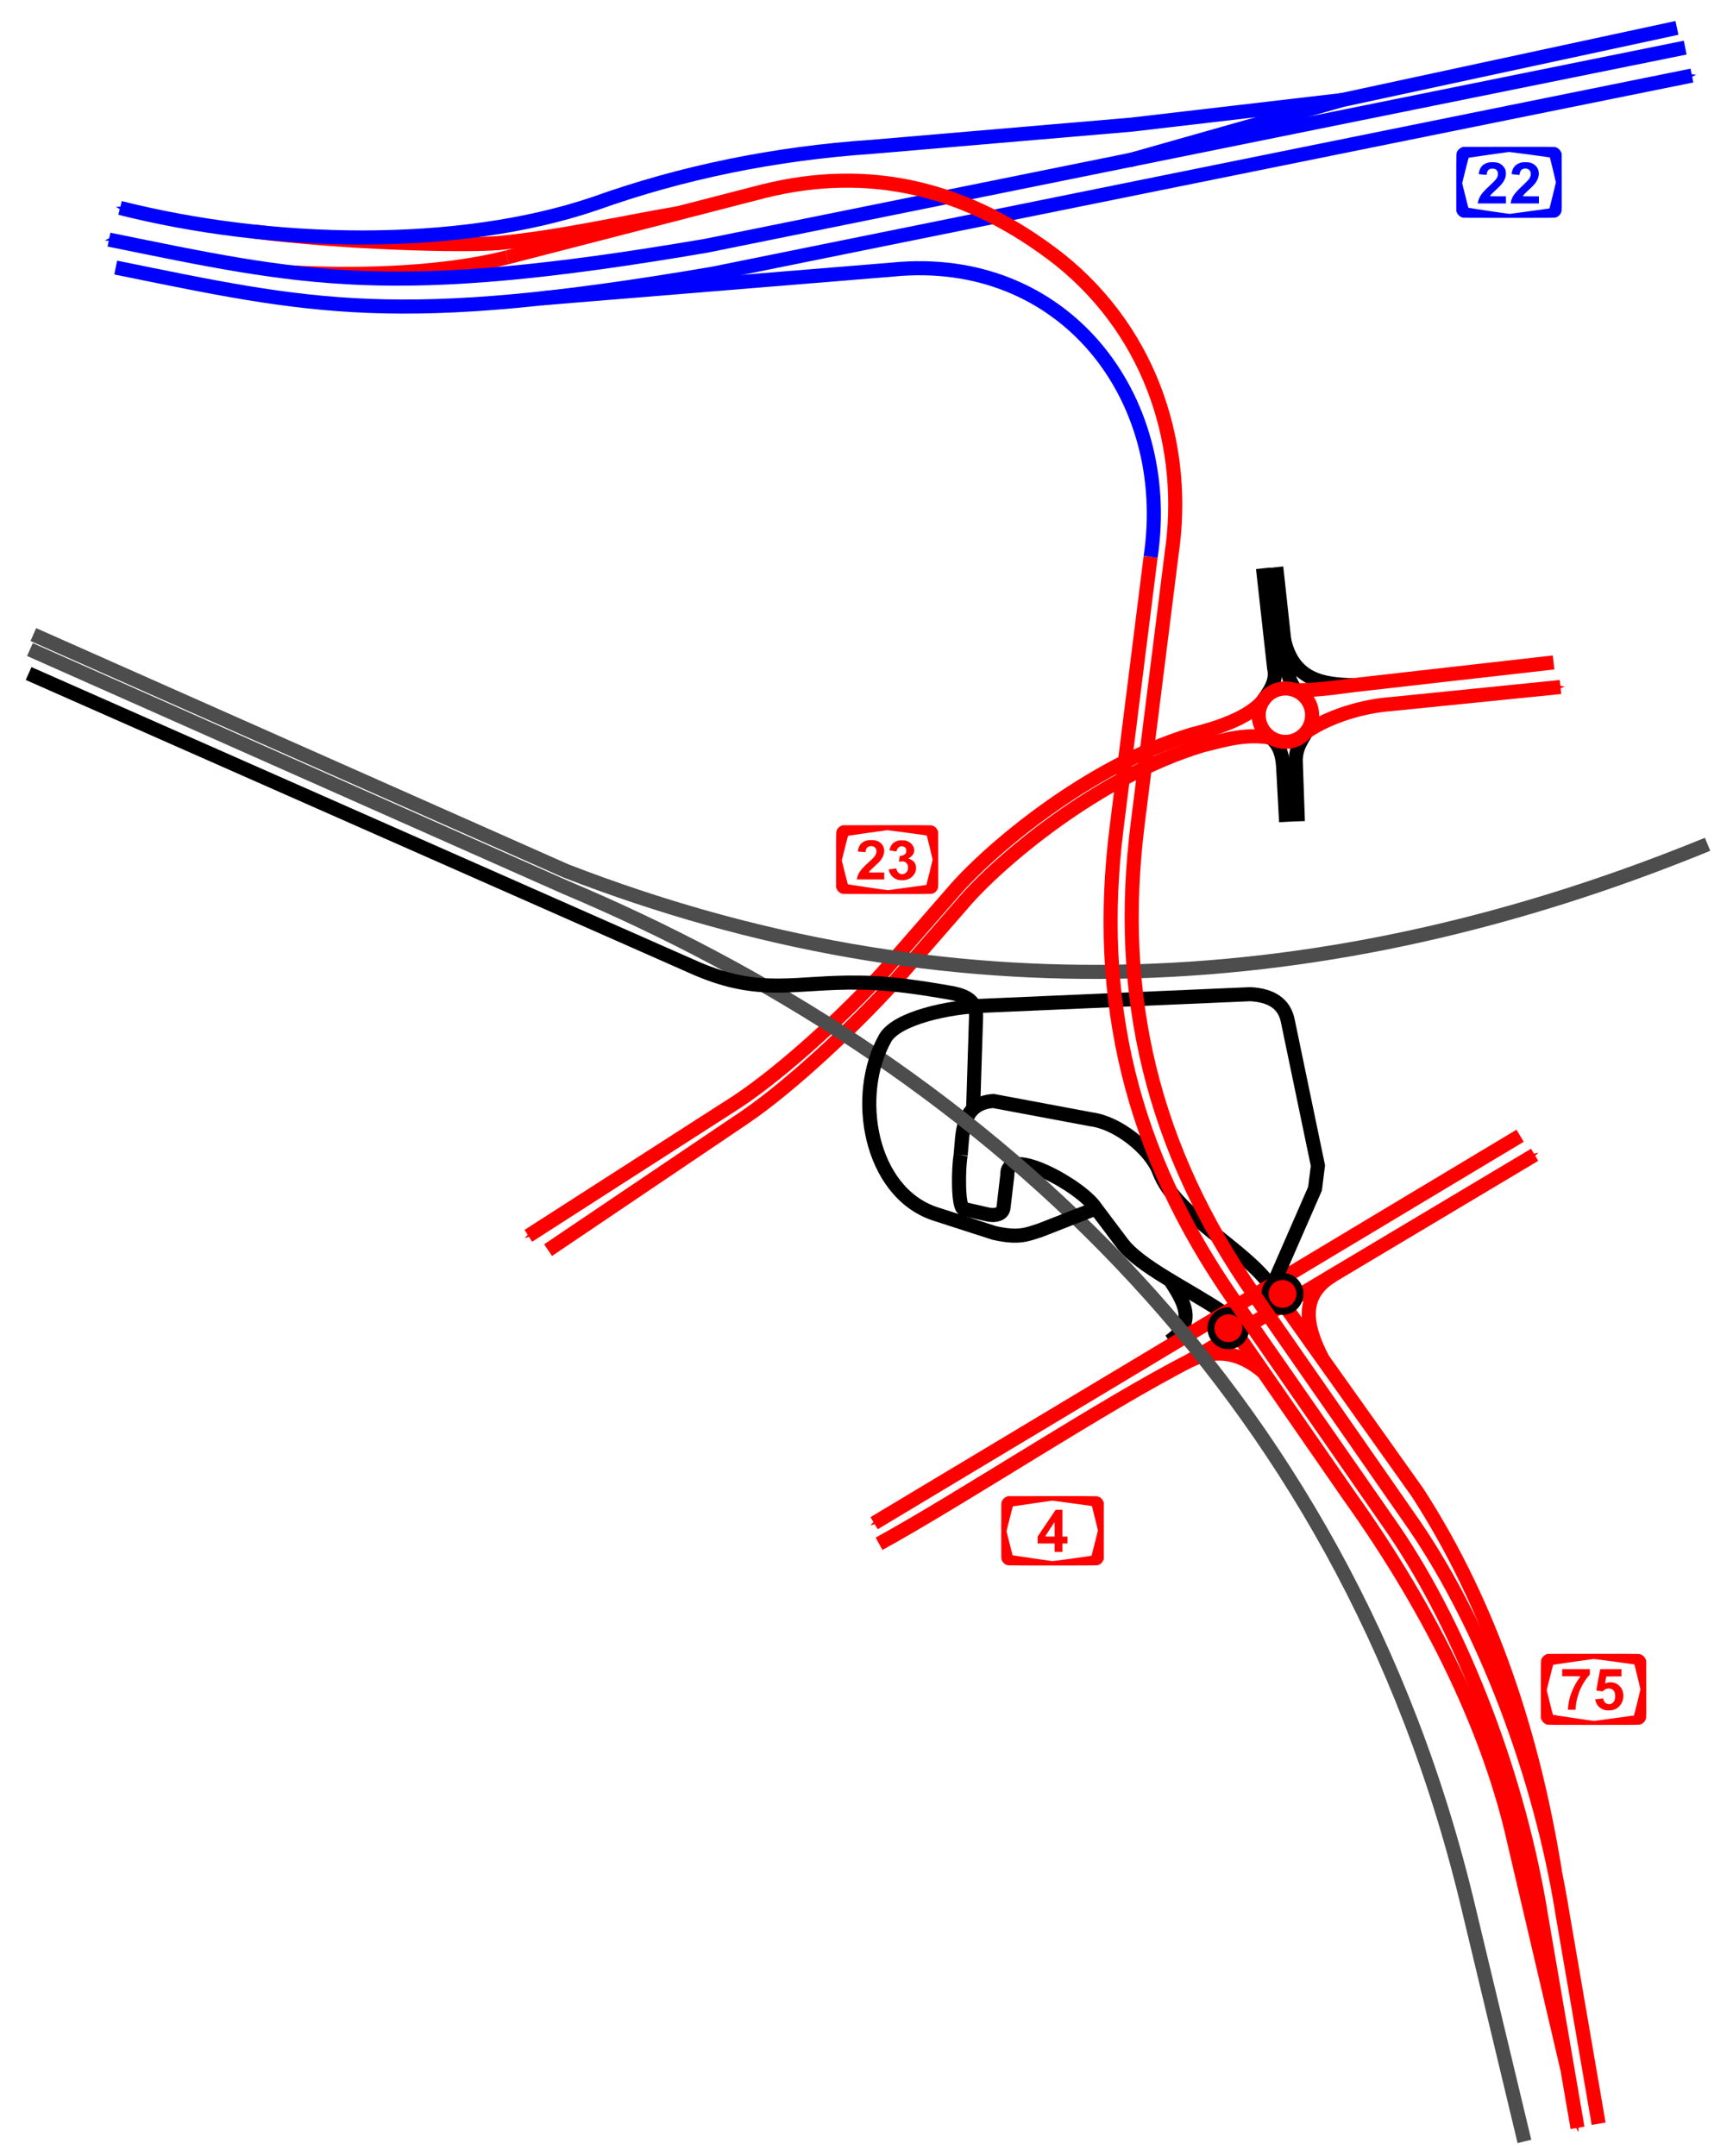 <?xml version="1.0" encoding="UTF-8" standalone="no"?>
<!-- Created with Inkscape (http://www.inkscape.org/) -->

<svg
   xmlns:dc="http://purl.org/dc/elements/1.1/"
   xmlns:cc="http://creativecommons.org/ns#"
   xmlns:rdf="http://www.w3.org/1999/02/22-rdf-syntax-ns#"
   xmlns:svg="http://www.w3.org/2000/svg"
   xmlns="http://www.w3.org/2000/svg"
   xmlns:sodipodi="http://sodipodi.sourceforge.net/DTD/sodipodi-0.dtd"
   xmlns:inkscape="http://www.inkscape.org/namespaces/inkscape"
   width="123mm"
   height="153mm"
   viewBox="0 0 123 153"
   version="1.1"
   id="svg3347"
   inkscape:version="0.92.2 (5c3e80d, 2017-08-06)"
   sodipodi:docname="מחלף הקישון.svg">
  <defs
     id="defs3341">
    <marker
       inkscape:stockid="Arrow1Send"
       orient="auto"
       refY="0.0"
       refX="0.0"
       id="marker4817"
       style="overflow:visible;"
       inkscape:isstock="true">
      <path
         id="path4815"
         d="M 0.0,0.0 L 5.0,-5.0 L -12.5,0.0 L 5.0,5.0 L 0.0,0.0 z "
         style="fill-rule:evenodd;stroke:#0000ff;stroke-width:1pt;stroke-opacity:1;fill:#0000ff;fill-opacity:1"
         transform="scale(0.2) rotate(180) translate(6,0)" />
    </marker>
    <marker
       inkscape:stockid="Arrow1Sstart"
       orient="auto"
       refY="0.0"
       refX="0.0"
       id="marker4639"
       style="overflow:visible"
       inkscape:isstock="true">
      <path
         id="path4637"
         d="M 0.0,0.0 L 5.0,-5.0 L -12.5,0.0 L 5.0,5.0 L 0.0,0.0 z "
         style="fill-rule:evenodd;stroke:#0000ff;stroke-width:1pt;stroke-opacity:1;fill:#0000ff;fill-opacity:1"
         transform="scale(0.2) translate(6,0)" />
    </marker>
    <marker
       inkscape:stockid="Arrow1Send"
       orient="auto"
       refY="0.0"
       refX="0.0"
       id="marker4587"
       style="overflow:visible;"
       inkscape:isstock="true">
      <path
         id="path4585"
         d="M 0.0,0.0 L 5.0,-5.0 L -12.5,0.0 L 5.0,5.0 L 0.0,0.0 z "
         style="fill-rule:evenodd;stroke:#0000ff;stroke-width:1pt;stroke-opacity:1;fill:#0000ff;fill-opacity:1"
         transform="scale(0.2) rotate(180) translate(6,0)" />
    </marker>
    <marker
       inkscape:stockid="Arrow1Send"
       orient="auto"
       refY="0.0"
       refX="0.0"
       id="marker4541"
       style="overflow:visible;"
       inkscape:isstock="true">
      <path
         id="path4539"
         d="M 0.0,0.0 L 5.0,-5.0 L -12.5,0.0 L 5.0,5.0 L 0.0,0.0 z "
         style="fill-rule:evenodd;stroke:#ff0000;stroke-width:1pt;stroke-opacity:1;fill:#ff0000;fill-opacity:1"
         transform="scale(0.2) rotate(180) translate(6,0)" />
    </marker>
    <marker
       inkscape:stockid="Arrow1Send"
       orient="auto"
       refY="0.0"
       refX="0.0"
       id="marker4423"
       style="overflow:visible;"
       inkscape:isstock="true">
      <path
         id="path4421"
         d="M 0.0,0.0 L 5.0,-5.0 L -12.5,0.0 L 5.0,5.0 L 0.0,0.0 z "
         style="fill-rule:evenodd;stroke:#ff0000;stroke-width:1pt;stroke-opacity:1;fill:#ff0000;fill-opacity:1"
         transform="scale(0.2) rotate(180) translate(6,0)" />
    </marker>
    <marker
       inkscape:stockid="Arrow1Send"
       orient="auto"
       refY="0.0"
       refX="0.0"
       id="marker4325"
       style="overflow:visible;"
       inkscape:isstock="true">
      <path
         id="path4323"
         d="M 0.0,0.0 L 5.0,-5.0 L -12.5,0.0 L 5.0,5.0 L 0.0,0.0 z "
         style="fill-rule:evenodd;stroke:#ff0000;stroke-width:1pt;stroke-opacity:1;fill:#ff0000;fill-opacity:1"
         transform="scale(0.2) rotate(180) translate(6,0)" />
    </marker>
    <marker
       inkscape:stockid="Arrow1Send"
       orient="auto"
       refY="0.0"
       refX="0.0"
       id="Arrow1Send"
       style="overflow:visible;"
       inkscape:isstock="true">
      <path
         id="path933"
         d="M 0.0,0.0 L 5.0,-5.0 L -12.5,0.0 L 5.0,5.0 L 0.0,0.0 z "
         style="fill-rule:evenodd;stroke:#ff0000;stroke-width:1pt;stroke-opacity:1;fill:#ff0000;fill-opacity:1"
         transform="scale(0.2) rotate(180) translate(6,0)" />
    </marker>
    <marker
       inkscape:stockid="Arrow1Sstart"
       orient="auto"
       refY="0.0"
       refX="0.0"
       id="Arrow1Sstart"
       style="overflow:visible"
       inkscape:isstock="true">
      <path
         id="path930"
         d="M 0.0,0.0 L 5.0,-5.0 L -12.5,0.0 L 5.0,5.0 L 0.0,0.0 z "
         style="fill-rule:evenodd;stroke:#ff0000;stroke-width:1pt;stroke-opacity:1;fill:#ff0000;fill-opacity:1"
         transform="scale(0.2) translate(6,0)" />
    </marker>
  </defs>
  <sodipodi:namedview
     id="base"
     pagecolor="#ffffff"
     bordercolor="#666666"
     borderopacity="1.0"
     inkscape:pageopacity="0.0"
     inkscape:pageshadow="2"
     inkscape:zoom="1.1320312"
     inkscape:cx="341.81603"
     inkscape:cy="312.31229"
     inkscape:document-units="mm"
     inkscape:current-layer="layer1"
     showgrid="false"
     inkscape:window-width="1920"
     inkscape:window-height="1001"
     inkscape:window-x="-9"
     inkscape:window-y="-9"
     inkscape:window-maximized="1"
     showguides="false" />
  <g
     inkscape:label="Layer 1"
     inkscape:groupmode="layer"
     id="layer1"
     transform="translate(0,-144)">
    <path
       style="fill:none;stroke:#ff0000;stroke-width:1;stroke-linecap:butt;stroke-linejoin:miter;stroke-miterlimit:4;stroke-dasharray:none;stroke-opacity:1"
       d="m 35.999,162.264 c -4.338,1.106 -10.124,1.345 -15.301,1.069"
       id="path4017"
       inkscape:connector-curvature="0"
       sodipodi:nodetypes="cc" />
    <path
       style="fill:none;stroke:#0000ff;stroke-width:1;stroke-linecap:butt;stroke-linejoin:miter;stroke-miterlimit:4;stroke-dasharray:none;stroke-opacity:1;marker-end:url(#marker4587)"
       d="m 8.213,162.989 c 13.916,2.829 19.882,4.279 42.381,0.435 l 69.491,-14.062"
       id="path3903"
       inkscape:connector-curvature="0"
       sodipodi:nodetypes="ccc" />
    <path
       sodipodi:nodetypes="ccc"
       inkscape:connector-curvature="0"
       id="path3905"
       d="m 7.734,161.007 c 13.916,2.829 19.882,4.279 42.381,0.435 l 69.491,-14.062"
       style="fill:none;stroke:#0000ff;stroke-width:1;stroke-linecap:butt;stroke-linejoin:miter;stroke-miterlimit:4;stroke-dasharray:none;stroke-opacity:1;marker-start:url(#marker4639)" />
    <path
       style="fill:none;stroke:#ff0000;stroke-width:1;stroke-linecap:butt;stroke-linejoin:miter;stroke-miterlimit:4;stroke-dasharray:none;stroke-opacity:1"
       d="m 48.146,159.129 c -4.129,0.704 -8.399,1.701 -12.766,2.123 -2.742,0.21 -10.982,-0.02 -17.265,-0.807"
       id="path3925"
       inkscape:connector-curvature="0"
       sodipodi:nodetypes="ccc" />
    <path
       style="fill:none;stroke:#000000;stroke-width:1;stroke-linecap:butt;stroke-linejoin:miter;stroke-miterlimit:4;stroke-dasharray:none;stroke-opacity:1"
       d="m 68.184,225.971 c -0.175,0.979 -0.197,3.708 0.205,3.827 l 1.64,0.376 c 0.563,0.147 1.156,0.018 1.196,-0.478 l 0.273,-2.324 c -0.095,-2.15 5.309,0.829 6.287,2.392 l 1.879,2.494 c 1.263,1.643 4.631,3.21 7.027,4.813"
       id="path3983"
       inkscape:connector-curvature="0"
       sodipodi:nodetypes="cccccccc" />
    <path
       style="fill:none;stroke:#000000;stroke-width:1;stroke-linecap:butt;stroke-linejoin:miter;stroke-miterlimit:4;stroke-dasharray:none;stroke-opacity:1"
       d="m 82.997,234.787 c 1.004,1.531 1.987,3.055 0,4.408"
       id="path3985"
       inkscape:connector-curvature="0"
       sodipodi:nodetypes="cc" />
    <path
       style="fill:none;stroke:#000000;stroke-width:1;stroke-linecap:butt;stroke-linejoin:miter;stroke-miterlimit:4;stroke-dasharray:none;stroke-opacity:1"
       d="m 90.268,235.379 c -1.815,-2.719 -6.781,-5.043 -7.995,-8.224 -0.632,-1.656 -2.971,-3.477 -4.809,-3.713 l -6.961,-1.304 c -2.314,0.157 -2.167,2.35 -2.319,3.832"
       id="path3987"
       inkscape:connector-curvature="0"
       sodipodi:nodetypes="csccc" />
    <path
       style="fill:none;stroke:#ff0000;stroke-width:1;stroke-linecap:butt;stroke-linejoin:miter;stroke-miterlimit:4;stroke-dasharray:none;stroke-opacity:1;marker-end:url(#Arrow1Send)"
       d="m 62.39,253.562 c 5.822,-3.188 16.032,-9.925 22.079,-13.012 L 108.921,225.956"
       id="path3907"
       inkscape:connector-curvature="0"
       sodipodi:nodetypes="ccc" />
    <path
       style="fill:none;stroke:#ff0000;stroke-width:1;stroke-linecap:butt;stroke-linejoin:miter;stroke-miterlimit:4;stroke-dasharray:none;stroke-opacity:1;marker-end:url(#marker4325)"
       d="M 107.89,224.604 62.039,252.101"
       id="path3911"
       inkscape:connector-curvature="0"
       sodipodi:nodetypes="cc" />
    <path
       style="fill:none;stroke:#0000ff;stroke-width:1;stroke-linecap:butt;stroke-linejoin:miter;stroke-miterlimit:4;stroke-dasharray:none;stroke-opacity:1"
       d="m 38.438,165.173 24.927,-2.042 c 12.123,-1.195 19.998,9.033 18.3,20.396"
       id="path3919"
       inkscape:connector-curvature="0"
       sodipodi:nodetypes="ccc" />
    <path
       style="fill:none;stroke:#0000ff;stroke-width:1;stroke-linecap:butt;stroke-linejoin:miter;stroke-miterlimit:4;stroke-dasharray:none;stroke-opacity:1;marker-end:url(#marker4817)"
       d="m 95.245,151.101 -14.931,1.744 -18.384,1.572 c -6.968,0.471 -13.57,1.831 -19.716,4.032 -9.723,3.305 -23.012,3.005 -33.692,0.308"
       id="path3923"
       inkscape:connector-curvature="0"
       sodipodi:nodetypes="ccccc" />
    <path
       style="fill:none;stroke:#ff0000;stroke-width:1;stroke-linecap:butt;stroke-linejoin:miter;stroke-miterlimit:4;stroke-dasharray:none;stroke-opacity:1"
       d="m 90.212,196.353 c -1.796,-0.296 -3.189,0.131 -4.884,0.552 -7.428,2.243 -14.492,8.27 -16.999,11.22 l -4.929,5.654 c -2.632,2.909 -7.203,7.255 -10.542,9.521 l -13.958,9.423"
       id="path3927"
       inkscape:connector-curvature="0"
       sodipodi:nodetypes="ccccc" />
    <path
       sodipodi:nodetypes="ccccc"
       inkscape:connector-curvature="0"
       id="path3931"
       d="m 89.579,193.807 c -1.113,1.207 -3.275,1.89 -4.97,2.311 -7.428,2.243 -14.492,8.27 -16.999,11.22 l -4.929,5.654 c -2.632,2.909 -7.032,6.981 -10.337,9.179 l -14.847,9.536"
       style="fill:none;stroke:#ff0000;stroke-width:1;stroke-linecap:butt;stroke-linejoin:miter;stroke-miterlimit:4;stroke-dasharray:none;stroke-opacity:1;marker-end:url(#marker4423)" />
    <path
       style="fill:none;stroke:#000000;stroke-width:1;stroke-linecap:butt;stroke-linejoin:miter;stroke-miterlimit:4;stroke-dasharray:none;stroke-opacity:1"
       d="m 89.579,193.807 c 0.531,-0.733 1.074,-1.462 0.849,-2.417 l -0.786,-7.056"
       id="path3937"
       inkscape:connector-curvature="0"
       sodipodi:nodetypes="ccc" />
    <path
       style="fill:none;stroke:#000000;stroke-width:1;stroke-linecap:butt;stroke-linejoin:miter;stroke-miterlimit:4;stroke-dasharray:none;stroke-opacity:1"
       d="m 90.582,184.252 0.797,7.321 c 0.162,0.857 0.392,1.108 0.588,1.414"
       id="path3939"
       inkscape:connector-curvature="0"
       sodipodi:nodetypes="ccc" />
    <path
       style="fill:none;stroke:#000000;stroke-width:1;stroke-linecap:butt;stroke-linejoin:miter;stroke-miterlimit:4;stroke-dasharray:none;stroke-opacity:1"
       d="m 96.041,192.629 c -2.107,-0.041 -4.272,-0.338 -4.912,-3.272"
       id="path3941"
       inkscape:connector-curvature="0"
       sodipodi:nodetypes="cc" />
    <path
       style="fill:none;stroke:#ff0000;stroke-width:1;stroke-linecap:butt;stroke-linejoin:miter;stroke-miterlimit:4;stroke-dasharray:none;stroke-opacity:1"
       d="m 110.265,191.014 -14.454,1.64 c -1.468,0.216 -2.785,0.344 -3.843,0.333"
       id="path3935"
       inkscape:connector-curvature="0"
       sodipodi:nodetypes="ccc" />
    <path
       style="fill:none;stroke:#000000;stroke-width:1;stroke-linecap:butt;stroke-linejoin:miter;stroke-miterlimit:4;stroke-dasharray:none;stroke-opacity:1"
       d="m 90.212,196.353 c 0.474,0.444 0.762,0.922 0.853,1.962 l 0.217,4.011"
       id="path3943"
       inkscape:connector-curvature="0"
       sodipodi:nodetypes="ccc" />
    <path
       style="fill:none;stroke:#000000;stroke-width:1;stroke-linecap:butt;stroke-linejoin:miter;stroke-miterlimit:4;stroke-dasharray:none;stroke-opacity:1"
       d="m 92.116,202.289 -0.145,-4.12 c -0.054,-1.006 0.363,-1.574 0.755,-2.231"
       id="path3945"
       inkscape:connector-curvature="0"
       sodipodi:nodetypes="ccc" />
    <circle
       style="opacity:1;vector-effect:none;fill:none;fill-opacity:1;fill-rule:nonzero;stroke:#ff0000;stroke-width:1;stroke-linecap:butt;stroke-linejoin:miter;stroke-miterlimit:4;stroke-dasharray:none;stroke-dashoffset:0;stroke-opacity:1"
       id="path3929"
       cx="91.232"
       cy="194.756"
       r="1.896" />
    <path
       style="fill:none;stroke:#ff0000;stroke-width:1;stroke-linecap:butt;stroke-linejoin:miter;stroke-miterlimit:4;stroke-dasharray:none;stroke-opacity:1;marker-end:url(#marker4541)"
       d="m 92.726,195.938 c 1.666,-1.139 4.081,-1.836 6.046,-1.973 l 11.984,-1.208"
       id="path3933"
       inkscape:connector-curvature="0"
       sodipodi:nodetypes="ccc" />
    <path
       style="fill:none;stroke:#4d4d4d;stroke-width:1;stroke-linecap:butt;stroke-linejoin:miter;stroke-miterlimit:4;stroke-dasharray:none;stroke-opacity:1"
       d="M 121.195,203.92 C 94.182,214.975 67.169,216.266 40.155,205.805 L 2.365,189.036"
       id="path3947"
       inkscape:connector-curvature="0"
       sodipodi:nodetypes="ccc" />
    <path
       style="fill:none;stroke:#ff0000;stroke-width:1;stroke-linecap:butt;stroke-linejoin:miter;stroke-miterlimit:4;stroke-dasharray:none;stroke-opacity:1"
       d="m 86.692,237.071 9.037,13.048 c 6.154,8.609 10.066,17.073 11.743,24.597 l 3.75,16.025"
       id="path3962"
       inkscape:connector-curvature="0"
       sodipodi:nodetypes="cccc" />
    <path
       style="fill:none;stroke:#ff0000;stroke-width:1;stroke-linecap:butt;stroke-linejoin:miter;stroke-miterlimit:4;stroke-dasharray:none;stroke-opacity:1"
       d="m 84.469,240.55 c 2.01,-0.943 3.699,-0.453 5.208,0.832"
       id="path3964"
       inkscape:connector-curvature="0"
       sodipodi:nodetypes="cc" />
    <path
       style="fill:none;stroke:#ff0000;stroke-width:1;stroke-linecap:butt;stroke-linejoin:miter;stroke-miterlimit:4;stroke-dasharray:none;stroke-opacity:1"
       d="m 110.359,276.818 c -1.514,-9.417 -4.47,-18.731 -9.749,-26.893 L 90.268,235.379"
       id="path3966"
       inkscape:connector-curvature="0"
       sodipodi:nodetypes="ccc" />
    <path
       style="fill:none;stroke:#ff0000;stroke-width:1;stroke-linecap:butt;stroke-linejoin:miter;stroke-miterlimit:4;stroke-dasharray:none;stroke-opacity:1"
       d="m 93.863,240.425 c -1.169,-2.252 -1.656,-4.455 0.7,-5.894"
       id="path3968"
       inkscape:connector-curvature="0"
       sodipodi:nodetypes="cc" />
    <path
       style="fill:none;stroke:#4d4d4d;stroke-width:1;stroke-linecap:butt;stroke-linejoin:miter;stroke-miterlimit:4;stroke-dasharray:none;stroke-opacity:1"
       d="m 108.196,295.978 -3.914,-16.334 C 95.385,241.826 68.607,218.971 40.107,206.965 L 2.124,190.099"
       id="path3949"
       inkscape:connector-curvature="0"
       sodipodi:nodetypes="ccc" />
    <path
       style="fill:none;stroke:#000000;stroke-width:1;stroke-linecap:butt;stroke-linejoin:miter;stroke-miterlimit:4;stroke-dasharray:none;stroke-opacity:1"
       d="M 2.03,191.8 49.39,212.713 c 4.632,2.009 7.063,0.946 11.618,1.025 2.17,0.011 4.396,0.36 6.629,0.752 0.895,0.198 1.654,0.509 1.64,1.64 l -0.205,6.492"
       id="path3989"
       inkscape:connector-curvature="0"
       sodipodi:nodetypes="cccccc" />
    <path
       style="fill:none;stroke:#000000;stroke-width:1;stroke-linecap:butt;stroke-linejoin:miter;stroke-miterlimit:4;stroke-dasharray:none;stroke-opacity:1"
       d="m 90.268,235.379 3.066,-7.017 0.205,-1.64 -2.119,-10.183 c -0.24,-1.359 -1.243,-1.896 -2.665,-1.982 l -18.931,0.82 c -2.542,0.083 -6.104,0.878 -6.971,2.255 -2.335,4.1 -1.117,10.955 3.485,12.506 l 4.237,1.367 c 1.751,0.392 2.319,0.106 3.28,-0.205 l 3.93,-1.538"
       id="path3991"
       inkscape:connector-curvature="0"
       sodipodi:nodetypes="ccccccccccc" />
    <circle
       style="opacity:1;vector-effect:none;fill:#ff0000;fill-opacity:1;fill-rule:nonzero;stroke:#000000;stroke-width:0.5;stroke-linecap:butt;stroke-linejoin:miter;stroke-miterlimit:4;stroke-dasharray:none;stroke-dashoffset:0;stroke-opacity:1"
       id="path4013"
       cx="87.185"
       cy="238.266"
       r="1.237" />
    <circle
       r="1.237"
       cy="235.829"
       cx="91.028"
       id="circle4015"
       style="opacity:1;vector-effect:none;fill:#ff0000;fill-opacity:1;fill-rule:nonzero;stroke:#000000;stroke-width:0.5;stroke-linecap:butt;stroke-linejoin:miter;stroke-miterlimit:4;stroke-dasharray:none;stroke-dashoffset:0;stroke-opacity:1" />
    <path
       style="fill:none;stroke:#ff0000;stroke-width:1;stroke-linecap:butt;stroke-linejoin:miter;stroke-miterlimit:4;stroke-dasharray:none;stroke-opacity:1;marker-start:url(#Arrow1Sstart)"
       d="m 111.965,295.012 -2.561,-14.884 c -1.566,-9.847 -5.57,-20.34 -10.486,-27.545 l -11.356,-16.334 c -7.316,-10.504 -9.837,-21.294 -8.312,-33.489 l 2.416,-19.233"
       id="path3915"
       inkscape:connector-curvature="0"
       sodipodi:nodetypes="cccccc" />
    <path
       sodipodi:nodetypes="ccccccccc"
       inkscape:connector-curvature="0"
       id="path3917"
       d="m 113.463,294.722 -2.561,-14.884 c -1.566,-9.847 -5.57,-20.34 -10.486,-27.545 l -11.356,-16.334 c -7.316,-10.504 -9.837,-21.294 -8.312,-33.489 l 2.416,-19.233 c 1.06,-7.211 -1.189,-15.402 -7.974,-20.828 -6.474,-5.054 -13.442,-6.725 -21.021,-4.832 l -18.17,4.687"
       style="fill:none;stroke:#ff0000;stroke-width:1;stroke-linecap:butt;stroke-linejoin:miter;stroke-miterlimit:4;stroke-dasharray:none;stroke-opacity:1" />
    <path
       style="fill:none;stroke:#0000ff;stroke-width:1;stroke-linecap:butt;stroke-linejoin:miter;stroke-miterlimit:4;stroke-dasharray:none;stroke-opacity:1"
       d="m 119.021,145.979 -23.776,5.122 -15.144,4.29"
       id="path3921"
       inkscape:connector-curvature="0"
       sodipodi:nodetypes="ccc" />
    <path
       style="fill:#ff0000;stroke-width:0.015"
       d="m 71.548,255.091 c -0.21,-0.036 -0.391,-0.195 -0.459,-0.406 -0.023,-0.072 -0.025,-0.236 -0.025,-2.044 0,-1.807 0.002,-1.972 0.025,-2.044 0.055,-0.171 0.187,-0.311 0.359,-0.381 l 0.078,-0.032 3.126,-0.004 c 2.056,-0.003 3.154,0.001 3.208,0.011 0.196,0.036 0.342,0.147 0.43,0.324 l 0.056,0.114 v 2.012 2.012 l -0.056,0.114 c -0.087,0.177 -0.233,0.287 -0.427,0.324 -0.094,0.018 -6.21,0.018 -6.315,1.1e-4 z m 4.563,-0.483 c 0.744,-0.102 1.358,-0.192 1.362,-0.2 0.005,-0.008 0.109,-0.415 0.231,-0.905 l 0.222,-0.891 -0.21,-0.861 c -0.116,-0.474 -0.213,-0.864 -0.216,-0.867 -0.003,-0.003 -0.638,-0.091 -1.411,-0.195 l -1.405,-0.189 -1.364,0.198 c -0.75,0.109 -1.381,0.201 -1.403,0.205 -0.039,0.007 -0.042,0.016 -0.26,0.888 l -0.22,0.881 0.213,0.853 c 0.117,0.469 0.217,0.853 0.222,0.854 0.005,3.9e-4 0.626,0.093 1.379,0.207 0.754,0.113 1.4,0.207 1.437,0.208 0.037,0.001 0.676,-0.082 1.421,-0.184 z m -1.257,-0.767 v -0.298 H 74.251 73.648 l 3.89e-4,-0.249 3.9e-4,-0.249 0.638,-0.946 0.638,-0.946 0.24,-0.004 0.24,-0.004 v 0.953 0.953 h 0.179 0.179 v 0.246 0.246 h -0.179 -0.179 v 0.298 0.298 h -0.275 -0.275 z m 0,-1.306 c 0,-0.304 -0.005,-0.511 -0.013,-0.503 -0.028,0.03 -0.657,0.992 -0.657,1.005 0,0.008 0.137,0.014 0.335,0.014 h 0.335 z"
       id="path1775"
       inkscape:connector-curvature="0"
       sodipodi:nodetypes="ccscccssccccscccscscccscscscscscscccccccccccccccccccccccscsscs" />
    <g
       id="g1781"
       style="fill:#ff0000"
       transform="matrix(0.056,0,0,0.056,41.995,185.229)">
      <path
         sodipodi:nodetypes="cccscccscccccssccscccccscsccscscscccccsccscscscccacc"
         inkscape:connector-curvature="0"
         id="path1771"
         d="m 316.914,396.284 c -2.877,-0.923 -5.314,-3.263 -6.526,-6.265 l -0.618,-1.53 v -35.19 c 0,-39.184 -0.143,-36.135 1.837,-39.119 1.11,-1.672 2.944,-3.134 4.984,-3.971 l 1.381,-0.567 55.546,-0.07 c 36.525,-0.046 56.04,0.021 56.99,0.197 3.48,0.643 6.085,2.607 7.645,5.764 l 0.998,2.019 0.071,35.071 c 0.07,34.585 0.064,35.096 -0.465,36.84 -1.034,3.407 -3.784,6.071 -7.209,6.982 -1.174,0.313 -10.155,0.369 -57.22,0.359 -54.362,-0.011 -55.869,-0.025 -57.415,-0.521 z m 83.211,-7.678 c 13.17,-1.792 23.987,-3.288 24.039,-3.325 0.194,-0.138 7.96,-31.479 7.958,-32.114 -0.002,-0.737 -7.231,-30.355 -7.466,-30.59 -0.193,-0.193 -48.706,-6.711 -49.974,-6.714 -0.822,-0.002 -47.189,6.622 -49.208,7.03 -0.689,0.139 -0.751,0.349 -4.593,15.721 l -3.894,15.58 3.724,15.009 c 2.048,8.255 3.817,15.097 3.931,15.204 0.298,0.28 49.792,7.631 50.743,7.537 0.437,-0.043 11.569,-1.545 24.739,-3.337 z m -63.883,-11.296 c 1.138,-6.649 4.484,-11.419 14.146,-20.168 7.507,-6.798 8.997,-8.523 10.04,-11.619 0.638,-1.894 0.682,-3.421 0.15,-5.207 -1.542,-5.177 -9.753,-5.816 -12.389,-0.964 -0.406,0.748 -0.808,1.948 -0.894,2.665 -0.085,0.718 -0.229,1.419 -0.319,1.558 -0.103,0.158 -1.905,0.075 -4.795,-0.219 -2.547,-0.26 -4.66,-0.48 -4.696,-0.49 -0.225,-0.061 0.013,-1.768 0.481,-3.458 1.536,-5.544 4.748,-8.731 10.442,-10.363 1.761,-0.505 2.738,-0.604 5.944,-0.603 5.809,0.002 9.062,1.096 12.321,4.144 5.325,4.982 5.425,13.206 0.248,20.461 -1.815,2.544 -3.575,4.352 -8.692,8.933 -4.127,3.694 -7.051,6.76 -7.052,7.393 -9e-5,0.109 4.405,0.198 9.789,0.198 h 9.79 v 4.366 4.366 h -17.342 -17.342 z"
         style="fill:#ff0000;stroke-width:0.265" />
      <path
         sodipodi:nodetypes="ccsccccccccsccccccscscsccsccsscscc"
         inkscape:connector-curvature="0"
         id="path1773"
         d="m 389.145,378.99 c -5.87,-1.264 -10.758,-5.746 -12.149,-11.139 -0.231,-0.894 -0.419,-1.797 -0.419,-2.006 0,-0.296 0.949,-0.481 4.299,-0.837 2.365,-0.251 4.488,-0.511 4.718,-0.577 0.32,-0.092 0.527,0.268 0.876,1.523 1.429,5.139 6.693,7.243 11.111,4.441 1.304,-0.827 2.643,-2.664 3.075,-4.216 0.401,-1.443 0.315,-4.79 -0.16,-6.182 -0.497,-1.458 -2.177,-3.286 -3.679,-4.001 -1.42,-0.676 -3.328,-0.796 -5.49,-0.344 -2.099,0.439 -1.95,0.868 -1.3,-3.763 l 0.463,-3.301 1.841,-0.291 c 3.136,-0.495 5.067,-1.685 5.973,-3.681 0.895,-1.969 0.525,-5.128 -0.77,-6.587 -0.249,-0.281 -1.048,-0.79 -1.776,-1.132 -2.509,-1.178 -5.412,-0.634 -7.249,1.359 -1.046,1.135 -1.875,2.691 -1.883,3.536 -0.011,1.116 -0.246,1.136 -4.844,0.403 -2.833,-0.451 -4.412,-0.816 -4.412,-1.017 0,-0.711 0.91,-3.298 1.726,-4.908 1.725,-3.402 4.251,-5.502 8.176,-6.796 1.913,-0.631 2.541,-0.706 5.974,-0.712 3.468,-0.006 4.04,0.061 5.953,0.701 5.022,1.681 8.579,5.486 9.426,10.084 0.381,2.066 0.075,4.246 -0.869,6.207 -0.785,1.63 -2.881,3.821 -4.771,4.988 -1.481,0.914 -1.747,1.403 -0.764,1.403 0.922,0 4.389,1.963 5.593,3.167 2.7,2.7 3.909,7.133 3.068,11.253 -0.642,3.147 -1.765,5.208 -4.121,7.563 -2.219,2.219 -4.442,3.584 -7.299,4.481 -2.445,0.768 -7.627,0.959 -10.319,0.379 z"
         style="fill:#ff0000;stroke-width:0.265" />
    </g>
    <path
       style="fill:#0000ff;stroke-width:0.015"
       d="m 103.773,159.432 c -0.166,-0.053 -0.307,-0.189 -0.377,-0.362 l -0.036,-0.088 v -2.034 c 0,-2.265 -0.008,-2.088 0.106,-2.261 0.064,-0.097 0.17,-0.181 0.288,-0.229 l 0.08,-0.033 3.21,-0.004 c 2.111,-0.003 3.239,0.001 3.294,0.011 0.201,0.037 0.352,0.151 0.442,0.333 l 0.058,0.117 0.004,2.027 c 0.004,1.999 0.004,2.028 -0.027,2.129 -0.06,0.197 -0.219,0.351 -0.417,0.404 -0.068,0.018 -0.587,0.021 -3.307,0.021 -3.142,-6.5e-4 -3.229,-0.001 -3.318,-0.03 z m 4.809,-0.444 c 0.761,-0.104 1.386,-0.19 1.389,-0.192 0.011,-0.008 0.46,-1.819 0.46,-1.856 -1.2e-4,-0.043 -0.418,-1.754 -0.431,-1.768 -0.011,-0.011 -2.815,-0.388 -2.888,-0.388 -0.048,-1.2e-4 -2.727,0.383 -2.844,0.406 -0.04,0.008 -0.043,0.02 -0.265,0.909 l -0.225,0.9 0.215,0.867 c 0.118,0.477 0.221,0.873 0.227,0.879 0.017,0.016 2.878,0.441 2.933,0.436 0.025,-0.002 0.669,-0.089 1.43,-0.193 z m -3.691,-0.599 c 0.037,-0.209 0.126,-0.422 0.241,-0.583 0.112,-0.156 0.307,-0.361 0.606,-0.637 0.337,-0.312 0.458,-0.446 0.524,-0.58 0.044,-0.09 0.049,-0.113 0.049,-0.238 -5e-5,-0.105 -0.007,-0.151 -0.029,-0.191 -0.076,-0.143 -0.165,-0.191 -0.354,-0.191 -0.159,0 -0.233,0.029 -0.31,0.123 -0.048,0.058 -0.095,0.182 -0.095,0.25 -4.5e-4,0.074 -0.005,0.075 -0.29,0.046 -0.147,-0.015 -0.269,-0.027 -0.271,-0.028 -0.012,-0.003 6.3e-4,-0.1 0.026,-0.198 0.068,-0.262 0.201,-0.436 0.414,-0.54 0.183,-0.09 0.281,-0.11 0.534,-0.11 0.345,-3.4e-4 0.532,0.065 0.717,0.249 0.162,0.162 0.231,0.327 0.23,0.552 -8e-4,0.348 -0.169,0.657 -0.554,1.013 -0.421,0.39 -0.577,0.551 -0.577,0.595 0,0.007 0.255,0.013 0.566,0.013 h 0.566 v 0.252 0.252 h -1.001 -1.001 z m 2.337,-0.023 c 0.016,-0.113 0.09,-0.313 0.16,-0.436 0.093,-0.163 0.292,-0.394 0.532,-0.617 0.384,-0.357 0.604,-0.587 0.656,-0.686 0.165,-0.313 0.042,-0.634 -0.253,-0.661 -0.264,-0.024 -0.413,0.09 -0.463,0.352 l -0.019,0.102 -0.054,-0.007 c -0.03,-0.004 -0.153,-0.017 -0.274,-0.029 -0.121,-0.012 -0.223,-0.025 -0.226,-0.028 -0.011,-0.011 0.041,-0.24 0.073,-0.322 0.096,-0.245 0.3,-0.415 0.594,-0.495 0.139,-0.038 0.503,-0.037 0.642,0.002 0.54,0.148 0.768,0.668 0.527,1.198 -0.107,0.235 -0.242,0.393 -0.665,0.779 -0.223,0.203 -0.366,0.359 -0.366,0.4 0,0.013 0.147,0.018 0.566,0.018 h 0.566 v 0.252 0.252 h -1.003 -1.003 z"
       id="path4927"
       inkscape:connector-curvature="0" />
    <path
       style="fill:#ff0000;stroke-width:0.015"
       d="m 109.773,266.385 c -0.166,-0.053 -0.307,-0.189 -0.377,-0.362 l -0.036,-0.088 v -2.034 c 0,-2.265 -0.008,-2.088 0.106,-2.261 0.064,-0.097 0.17,-0.181 0.288,-0.229 l 0.08,-0.033 3.21,-0.004 c 2.111,-0.003 3.239,10e-4 3.294,0.011 0.201,0.037 0.352,0.151 0.442,0.333 l 0.058,0.117 0.004,2.027 c 0.004,1.999 0.004,2.028 -0.027,2.129 -0.06,0.197 -0.219,0.351 -0.417,0.404 -0.068,0.018 -0.587,0.021 -3.307,0.021 -3.142,-6.6e-4 -3.229,-0.001 -3.318,-0.03 z m 4.809,-0.444 c 0.761,-0.104 1.386,-0.19 1.389,-0.192 0.011,-0.008 0.46,-1.819 0.46,-1.856 -1.4e-4,-0.043 -0.418,-1.754 -0.431,-1.768 -0.011,-0.011 -2.815,-0.388 -2.888,-0.388 -0.048,-1.1e-4 -2.727,0.383 -2.844,0.406 -0.04,0.008 -0.043,0.02 -0.265,0.909 l -0.225,0.9 0.215,0.867 c 0.118,0.477 0.221,0.873 0.227,0.879 0.017,0.016 2.878,0.441 2.933,0.436 0.025,-0.002 0.669,-0.089 1.43,-0.193 z m -0.65,-0.574 c -0.259,-0.053 -0.492,-0.224 -0.607,-0.442 -0.051,-0.098 -0.117,-0.305 -0.102,-0.321 0.003,-0.003 0.116,-0.017 0.25,-0.03 0.134,-0.013 0.26,-0.028 0.279,-0.032 0.026,-0.005 0.034,-5.2e-4 0.034,0.021 0,0.062 0.052,0.173 0.111,0.241 0.216,0.246 0.588,0.166 0.698,-0.149 0.061,-0.174 0.053,-0.439 -0.017,-0.587 -0.069,-0.147 -0.213,-0.236 -0.382,-0.236 -0.138,-2.2e-4 -0.236,0.035 -0.36,0.129 l -0.104,0.079 -0.209,-0.031 c -0.115,-0.017 -0.214,-0.036 -0.22,-0.043 -0.006,-0.006 0.053,-0.349 0.132,-0.761 l 0.143,-0.749 h 0.754 0.754 v 0.26 0.26 h -0.543 c -0.299,0 -0.543,0.005 -0.543,0.012 0,0.006 -0.017,0.108 -0.038,0.226 -0.021,0.117 -0.038,0.224 -0.038,0.238 -6e-5,0.022 0.013,0.02 0.103,-0.013 0.21,-0.076 0.481,-0.059 0.692,0.044 0.136,0.066 0.328,0.259 0.393,0.395 0.146,0.303 0.144,0.654 -0.005,0.962 -0.092,0.19 -0.26,0.363 -0.434,0.448 -0.204,0.099 -0.494,0.13 -0.742,0.079 z m -2.645,-0.132 c 0.015,-0.194 0.053,-0.442 0.092,-0.608 0.125,-0.527 0.417,-1.149 0.735,-1.562 0.037,-0.048 0.067,-0.091 0.067,-0.096 0,-0.005 -0.292,-0.008 -0.65,-0.008 h -0.65 v -0.252 -0.252 h 0.979 0.979 v 0.193 0.193 l -0.082,0.093 c -0.274,0.314 -0.541,0.771 -0.685,1.174 -0.134,0.375 -0.22,0.761 -0.238,1.071 l -0.009,0.164 h -0.273 -0.273 z"
       id="path4925"
       inkscape:connector-curvature="0" />
  </g>
</svg>
